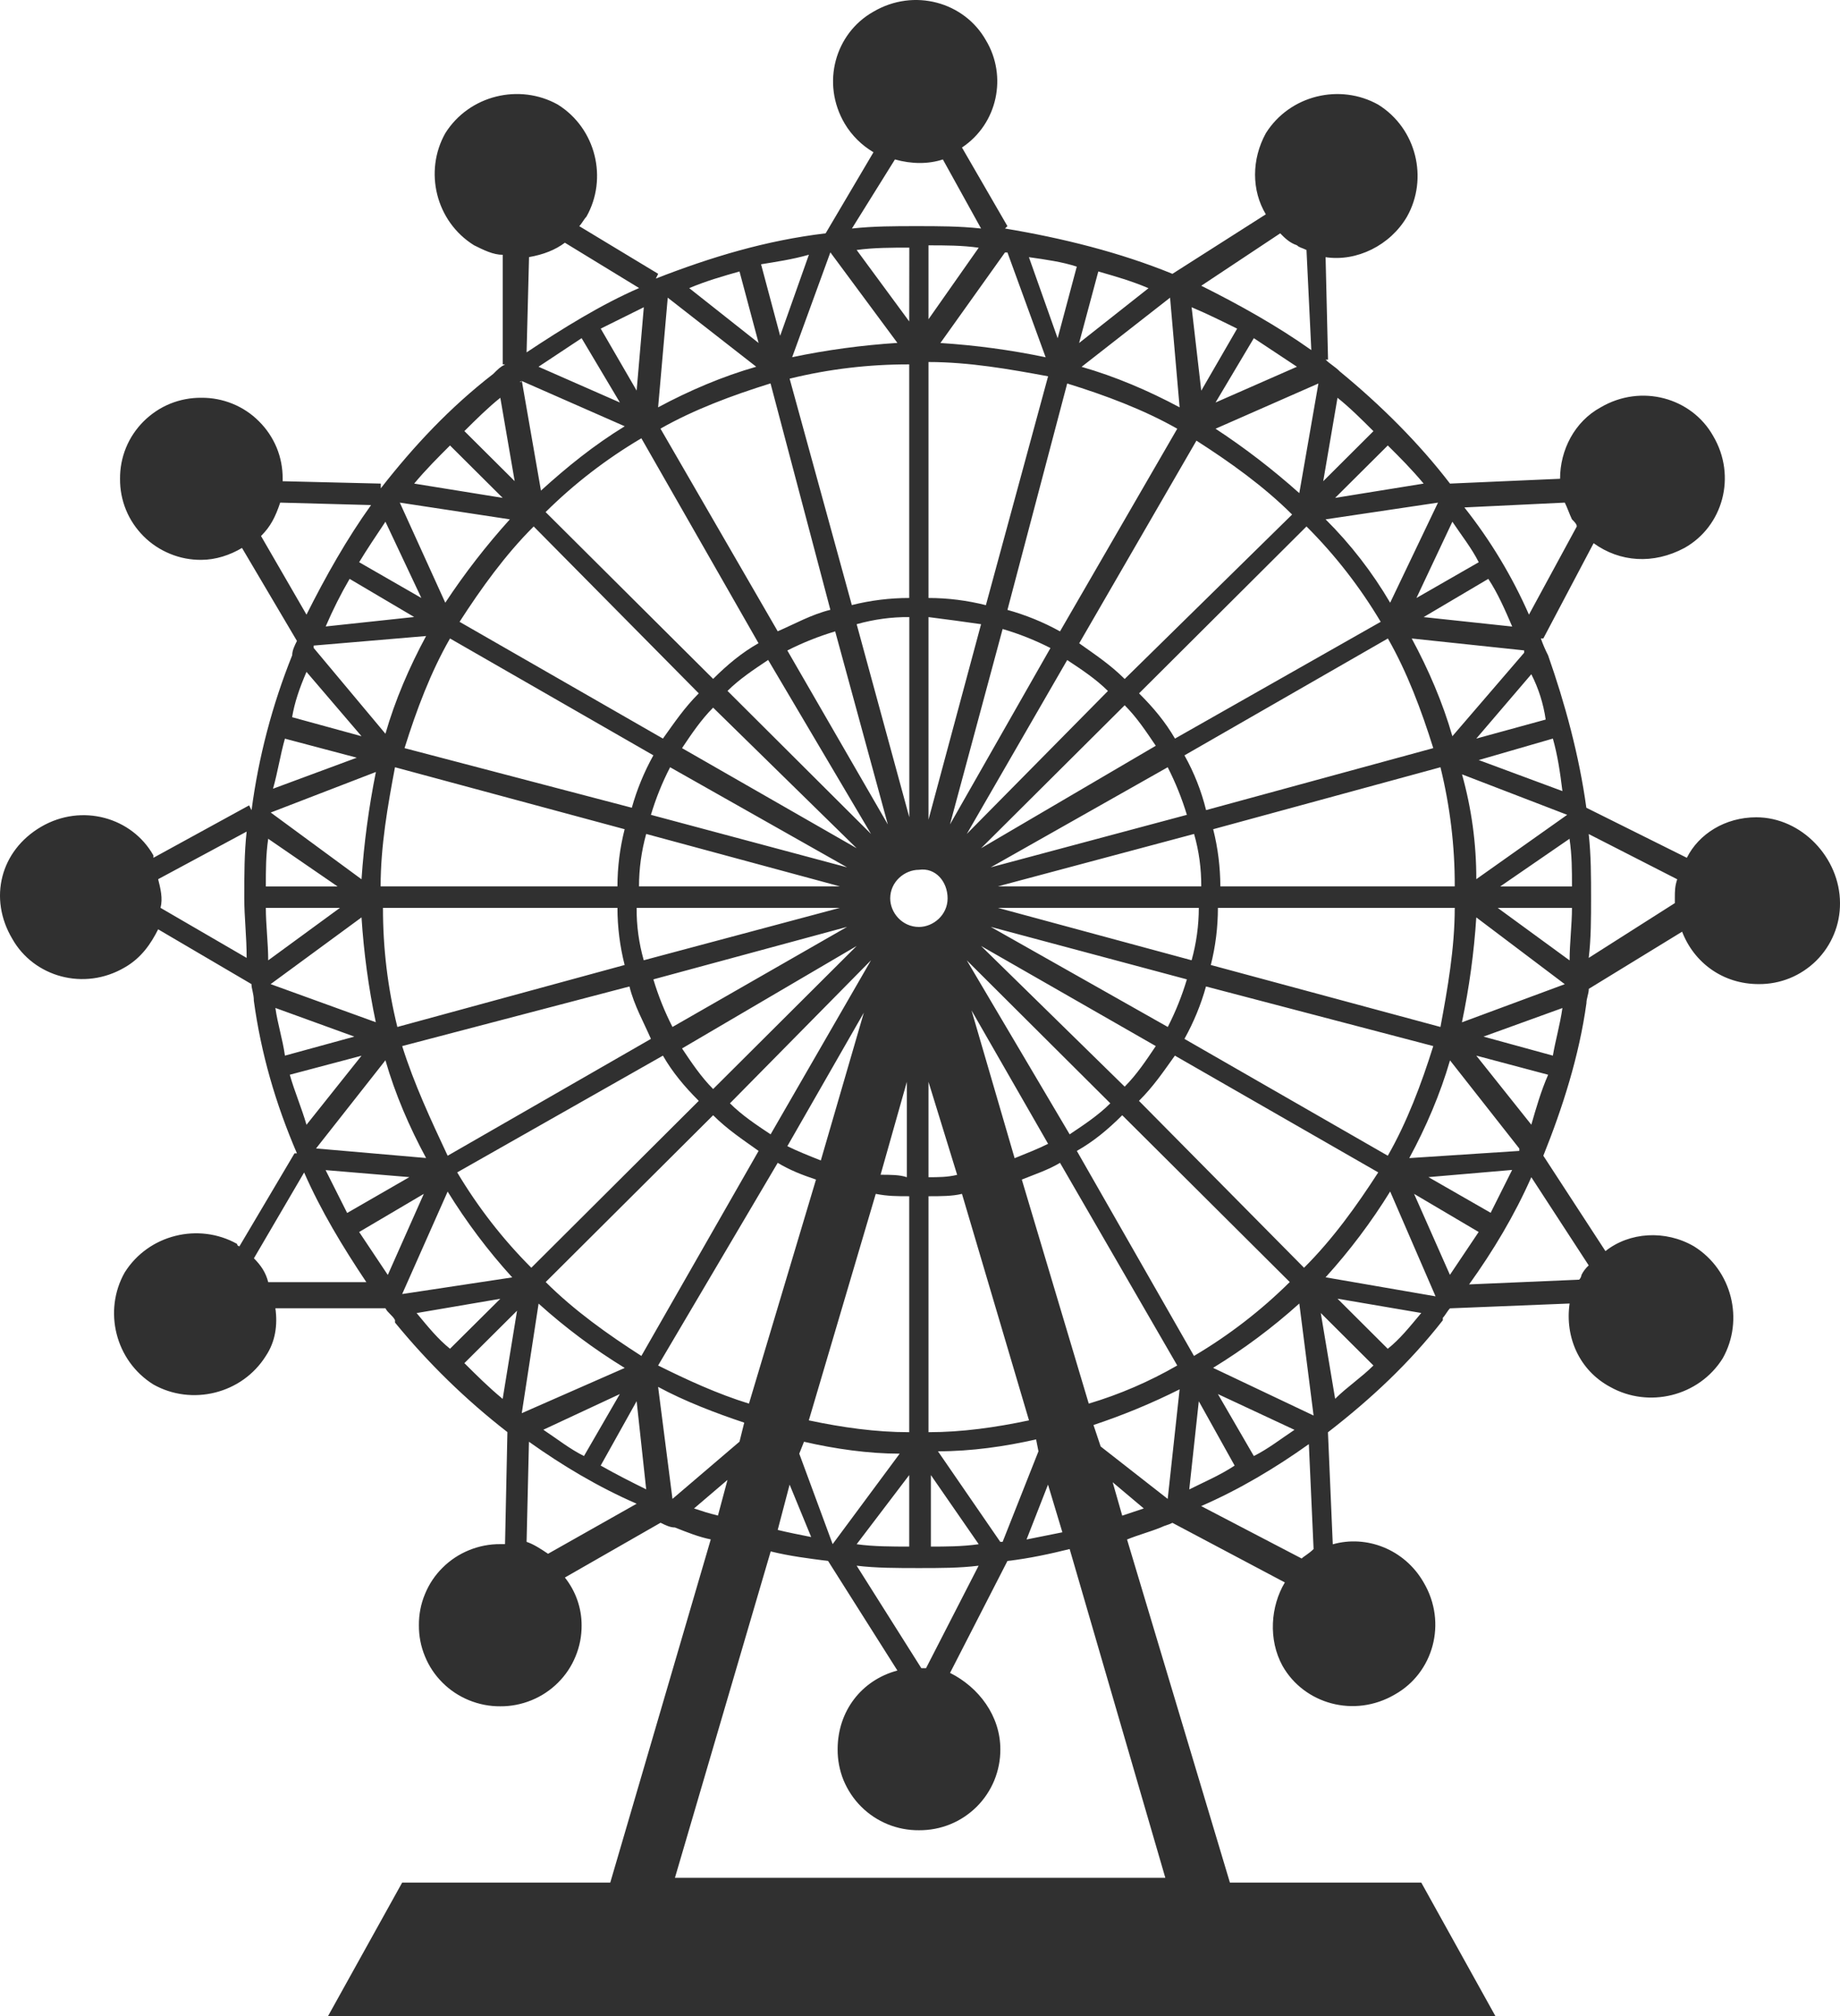 <svg width="21" height="23" viewBox="0 0 21 23" fill="none" xmlns="http://www.w3.org/2000/svg">
<path id="Vector" d="M20.044 9.324C19.689 9.324 19.388 9.514 19.252 9.786L18.105 9.215C18.023 8.617 17.859 8.018 17.668 7.475C17.636 7.413 17.609 7.35 17.586 7.284H17.614L18.188 6.197C18.488 6.414 18.87 6.441 19.225 6.251C19.662 6.006 19.825 5.435 19.552 4.973C19.307 4.538 18.733 4.375 18.269 4.647C17.969 4.81 17.805 5.136 17.805 5.462L16.549 5.517C16.194 5.054 15.757 4.62 15.293 4.239C15.239 4.184 15.184 4.157 15.129 4.103H15.157L15.129 2.934C15.484 2.988 15.867 2.799 16.058 2.472C16.303 2.037 16.167 1.466 15.73 1.194C15.293 0.949 14.72 1.085 14.447 1.52C14.283 1.819 14.283 2.173 14.447 2.445L13.381 3.124C12.781 2.879 12.125 2.716 11.47 2.607L11.498 2.58L10.979 1.683C11.388 1.411 11.498 0.867 11.252 0.459C11.006 0.024 10.433 -0.139 9.969 0.133C9.532 0.378 9.368 0.949 9.641 1.411C9.721 1.545 9.834 1.657 9.969 1.737L9.423 2.662C8.74 2.743 8.112 2.934 7.485 3.178L7.512 3.124L6.611 2.58C6.639 2.553 6.666 2.499 6.693 2.472C6.939 2.036 6.802 1.465 6.366 1.193C5.929 0.949 5.355 1.085 5.082 1.52C4.837 1.955 4.973 2.526 5.41 2.798C5.519 2.852 5.628 2.907 5.738 2.907V4.157H5.765C5.71 4.185 5.683 4.212 5.629 4.266C5.137 4.647 4.728 5.082 4.346 5.571V5.517L3.226 5.49V5.463C3.227 5.341 3.204 5.22 3.158 5.108C3.111 4.995 3.043 4.893 2.956 4.807C2.87 4.72 2.767 4.652 2.654 4.606C2.541 4.56 2.42 4.537 2.298 4.538C2.176 4.537 2.054 4.56 1.941 4.606C1.828 4.652 1.726 4.721 1.639 4.807C1.553 4.893 1.484 4.995 1.438 5.108C1.392 5.22 1.369 5.341 1.37 5.463C1.369 5.584 1.392 5.705 1.438 5.817C1.484 5.93 1.553 6.032 1.639 6.118C1.725 6.204 1.828 6.272 1.941 6.318C2.054 6.365 2.175 6.388 2.297 6.387C2.461 6.387 2.625 6.333 2.762 6.251L3.389 7.312C3.362 7.366 3.335 7.421 3.335 7.475C3.107 8.043 2.951 8.636 2.871 9.243L2.843 9.188L1.751 9.786V9.759C1.506 9.324 0.932 9.161 0.468 9.433C0.004 9.705 -0.134 10.249 0.14 10.71C0.385 11.145 0.959 11.309 1.423 11.037C1.614 10.928 1.723 10.765 1.805 10.602L2.87 11.227C2.87 11.281 2.897 11.336 2.897 11.417C2.979 12.016 3.143 12.586 3.389 13.158H3.361L2.733 14.218C2.73 14.218 2.726 14.217 2.723 14.216C2.72 14.215 2.717 14.213 2.714 14.21C2.711 14.208 2.709 14.205 2.708 14.201C2.707 14.198 2.706 14.194 2.706 14.191C2.269 13.946 1.696 14.082 1.423 14.517C1.177 14.952 1.314 15.523 1.751 15.795C2.187 16.04 2.761 15.904 3.034 15.469C3.143 15.306 3.17 15.116 3.143 14.925H4.399C4.426 14.979 4.481 15.007 4.508 15.06V15.088C4.887 15.551 5.318 15.971 5.791 16.338L5.764 17.616H5.71C5.587 17.615 5.466 17.639 5.353 17.685C5.24 17.731 5.137 17.799 5.051 17.885C4.964 17.971 4.896 18.073 4.85 18.186C4.803 18.299 4.78 18.419 4.781 18.541C4.78 18.663 4.803 18.783 4.85 18.896C4.896 19.009 4.964 19.111 5.051 19.197C5.137 19.283 5.24 19.351 5.353 19.397C5.466 19.443 5.587 19.467 5.71 19.466C5.832 19.467 5.953 19.443 6.066 19.397C6.179 19.351 6.282 19.283 6.368 19.197C6.455 19.111 6.523 19.009 6.569 18.896C6.616 18.783 6.639 18.663 6.638 18.541C6.638 18.343 6.57 18.152 6.447 17.997L7.539 17.372C7.593 17.399 7.648 17.426 7.703 17.426C7.839 17.48 7.976 17.535 8.112 17.562L6.965 21.477H4.59L3.744 23H17.067L16.221 21.477H14.037L12.863 17.563C12.999 17.508 13.109 17.481 13.245 17.427C13.3 17.4 13.327 17.4 13.381 17.373L14.664 18.053C14.501 18.325 14.473 18.705 14.637 19.004C14.883 19.439 15.456 19.603 15.92 19.331C16.357 19.086 16.521 18.515 16.248 18.053C16.029 17.672 15.593 17.509 15.211 17.618L15.156 16.34C15.648 15.959 16.085 15.551 16.467 15.062V15.034C16.494 15.007 16.521 14.953 16.549 14.926L17.914 14.871C17.859 15.252 18.023 15.633 18.378 15.823C18.815 16.068 19.388 15.932 19.661 15.497C19.907 15.062 19.77 14.491 19.334 14.219C19.006 14.028 18.596 14.056 18.323 14.273L17.614 13.185C17.833 12.641 18.024 12.043 18.106 11.445C18.106 11.39 18.133 11.336 18.133 11.281L19.198 10.629C19.334 10.982 19.662 11.227 20.072 11.227C20.194 11.228 20.315 11.205 20.428 11.159C20.541 11.113 20.644 11.044 20.73 10.959C20.817 10.872 20.885 10.77 20.931 10.658C20.978 10.545 21.001 10.424 21 10.302C20.999 9.786 20.562 9.324 20.044 9.324ZM2.815 10.928L1.832 10.357C1.86 10.248 1.832 10.139 1.805 10.03L2.815 9.487C2.788 9.732 2.788 9.976 2.788 10.249C2.788 10.466 2.815 10.683 2.815 10.928ZM17.886 9.296L16.849 10.03C16.85 9.626 16.795 9.224 16.686 8.834L17.887 9.296H17.886ZM16.084 13.212C16.276 12.858 16.439 12.477 16.549 12.097L17.34 13.103V13.13L16.084 13.212ZM17.258 13.347C17.177 13.51 17.095 13.673 17.013 13.836L16.303 13.429L17.258 13.347ZM3.607 13.102L4.399 12.096C4.508 12.477 4.672 12.858 4.863 13.211L3.607 13.102ZM4.672 13.429L3.962 13.838L3.716 13.349L4.672 13.429ZM4.863 7.256C4.672 7.61 4.508 7.99 4.399 8.371L3.58 7.392V7.365L4.863 7.256ZM3.717 7.147C3.797 6.961 3.888 6.779 3.99 6.604L4.727 7.039L3.717 7.147ZM11.197 9.677L12.836 8.046C12.972 8.181 13.081 8.345 13.191 8.508L11.197 9.677ZM13.327 8.753C13.416 8.927 13.489 9.109 13.546 9.296L11.307 9.895L13.327 8.753ZM11.034 9.514L12.18 7.53C12.344 7.638 12.508 7.747 12.645 7.883L11.034 9.514ZM10.842 9.406L11.443 7.176C11.632 7.231 11.814 7.304 11.989 7.393L10.842 9.406ZM10.924 13.403C10.815 13.43 10.706 13.43 10.597 13.43V12.342L10.924 13.403ZM10.979 13.62L11.744 16.204C11.362 16.285 10.979 16.339 10.597 16.339V13.647C10.733 13.647 10.87 13.647 10.979 13.62V13.62ZM11.088 11.527L11.962 13.049C11.853 13.104 11.716 13.158 11.58 13.213L11.088 11.527ZM11.034 10.956L12.672 12.587C12.536 12.723 12.371 12.832 12.208 12.941L11.034 10.956ZM11.197 10.792L13.191 11.934C13.081 12.098 12.972 12.261 12.836 12.397L11.197 10.792ZM11.307 10.574L13.546 11.173C13.49 11.36 13.417 11.542 13.328 11.716L11.307 10.574ZM11.389 10.357H13.682C13.682 10.559 13.654 10.76 13.6 10.955L11.389 10.357ZM11.389 10.112L13.628 9.514C13.684 9.708 13.711 9.91 13.71 10.112H11.389ZM13.519 8.617L15.84 7.284C16.058 7.665 16.222 8.1 16.358 8.535L13.765 9.242C13.711 9.023 13.628 8.813 13.518 8.617H13.519ZM13.41 8.426C13.3 8.236 13.164 8.073 13 7.91L14.911 6.006C15.238 6.332 15.522 6.698 15.758 7.094L13.41 8.426ZM12.836 7.746C12.672 7.583 12.508 7.475 12.317 7.339L13.655 5.027C14.037 5.272 14.42 5.544 14.747 5.87L12.836 7.746ZM12.098 7.203C11.909 7.098 11.707 7.016 11.498 6.958L12.18 4.375C12.617 4.51 13.054 4.674 13.436 4.891L12.098 7.203ZM11.252 6.904C11.038 6.85 10.818 6.822 10.597 6.822V4.13C11.061 4.13 11.525 4.212 11.962 4.293L11.252 6.904ZM11.197 7.121L10.597 9.351V7.04C10.815 7.067 11.006 7.094 11.197 7.121ZM10.815 10.249C10.815 10.439 10.651 10.575 10.488 10.575C10.296 10.575 10.16 10.412 10.16 10.249C10.16 10.059 10.324 9.923 10.488 9.923C10.678 9.895 10.815 10.058 10.815 10.249ZM11.17 17.617C10.979 17.644 10.788 17.644 10.624 17.644V16.828L11.17 17.617ZM10.133 9.406L8.986 7.421C9.161 7.332 9.344 7.259 9.532 7.203L10.133 9.406ZM9.777 7.121C9.973 7.066 10.175 7.038 10.378 7.04V9.324L9.777 7.121ZM9.941 9.514L8.303 7.882C8.439 7.747 8.603 7.638 8.767 7.529L9.941 9.514ZM9.777 9.677L7.784 8.535C7.893 8.372 8.003 8.209 8.139 8.073L9.777 9.677ZM9.668 9.895L7.429 9.296C7.485 9.109 7.558 8.927 7.648 8.753L9.668 9.895ZM9.586 10.112H7.293C7.293 9.91 7.321 9.709 7.375 9.514L9.586 10.112ZM9.586 10.357L7.347 10.955C7.292 10.761 7.264 10.559 7.266 10.357H9.586ZM9.668 10.574L7.675 11.716C7.586 11.542 7.513 11.36 7.457 11.173L9.668 10.574ZM9.777 10.792L8.139 12.424C8.003 12.288 7.893 12.124 7.784 11.961L9.777 10.792ZM9.941 10.955L8.795 12.941C8.631 12.832 8.467 12.723 8.331 12.587L9.941 10.955ZM9.859 11.553L9.368 13.239C9.232 13.185 9.095 13.13 8.986 13.076L9.859 11.553ZM9.995 13.62C10.131 13.647 10.241 13.647 10.377 13.647V16.339C9.995 16.339 9.613 16.285 9.231 16.204L9.995 13.62ZM10.05 13.402L10.35 12.342V13.43C10.269 13.402 10.16 13.402 10.051 13.402H10.05ZM10.377 3.667L9.777 2.852C9.969 2.825 10.187 2.825 10.378 2.825L10.377 3.667ZM10.377 6.822C10.156 6.822 9.936 6.849 9.722 6.903L9.012 4.32C9.459 4.21 9.917 4.156 10.377 4.157V6.822ZM9.477 6.957C9.258 7.011 9.067 7.12 8.876 7.202L7.538 4.89C7.92 4.673 8.357 4.51 8.794 4.374L9.477 6.957ZM8.657 7.338C8.466 7.446 8.303 7.582 8.139 7.745L6.227 5.842C6.555 5.517 6.922 5.235 7.32 5L8.657 7.338ZM7.975 7.91C7.812 8.073 7.702 8.236 7.566 8.426L5.245 7.094C5.491 6.713 5.764 6.332 6.091 6.006L7.975 7.91ZM7.457 8.617C7.352 8.806 7.269 9.007 7.211 9.215L4.617 8.535C4.753 8.1 4.917 7.665 5.136 7.284L7.457 8.617ZM7.129 9.46C7.075 9.673 7.047 9.892 7.047 10.112H4.344C4.344 9.65 4.426 9.188 4.508 8.753L7.129 9.46ZM7.047 10.357C7.047 10.577 7.075 10.796 7.129 11.009L4.535 11.716C4.425 11.272 4.37 10.815 4.371 10.357H7.047ZM4.59 11.934L7.184 11.254C7.238 11.472 7.347 11.662 7.429 11.852L5.109 13.185C4.918 12.777 4.727 12.369 4.59 11.934H4.59ZM7.566 12.043C7.675 12.233 7.812 12.396 7.975 12.559L6.064 14.463C5.738 14.137 5.454 13.771 5.218 13.375L7.566 12.043ZM8.139 12.723C8.303 12.886 8.467 12.994 8.658 13.13L7.32 15.469C6.938 15.224 6.555 14.952 6.228 14.626L8.139 12.723ZM8.876 13.266C9.012 13.348 9.149 13.402 9.313 13.457L8.548 16.013C8.193 15.904 7.838 15.741 7.511 15.578L8.876 13.266ZM9.012 16.937L9.258 17.535C9.122 17.508 8.985 17.481 8.876 17.454L9.012 16.937ZM9.122 16.584L9.176 16.448C9.531 16.53 9.913 16.584 10.268 16.584L9.503 17.616L9.122 16.584ZM10.377 16.828V17.644C10.186 17.644 9.968 17.644 9.777 17.617L10.377 16.828ZM10.487 17.889C10.732 17.889 10.951 17.889 11.169 17.862L10.569 19.031H10.515L9.777 17.862C9.996 17.889 10.242 17.889 10.488 17.889H10.487ZM10.705 16.557C11.087 16.557 11.47 16.502 11.825 16.421L11.852 16.557L11.443 17.59H11.416L10.705 16.557ZM11.961 16.937L12.125 17.481L11.716 17.563L11.961 16.937ZM11.662 13.457C11.797 13.402 11.962 13.348 12.098 13.266L13.436 15.578C13.118 15.761 12.779 15.908 12.426 16.013L11.662 13.457ZM12.29 13.13C12.481 13.022 12.645 12.886 12.808 12.723L14.72 14.626C14.392 14.951 14.025 15.234 13.627 15.469L12.29 13.13ZM12.999 12.559C13.163 12.396 13.273 12.233 13.409 12.043L15.73 13.375C15.484 13.756 15.211 14.137 14.883 14.463L12.999 12.559ZM13.518 11.852C13.623 11.663 13.706 11.463 13.764 11.254L16.358 11.934C16.222 12.369 16.057 12.804 15.839 13.185L13.518 11.852ZM13.819 11.009C13.873 10.796 13.9 10.577 13.9 10.357H16.603C16.603 10.819 16.521 11.281 16.44 11.716L13.819 11.009ZM13.928 10.112C13.927 9.892 13.9 9.673 13.846 9.46L16.44 8.753C16.549 9.197 16.605 9.654 16.603 10.112H13.928ZM16.576 8.399C16.467 8.018 16.303 7.637 16.112 7.284L17.395 7.42V7.447L16.576 8.399ZM16.248 7.04L16.986 6.604C17.095 6.768 17.177 6.958 17.259 7.148L16.248 7.04ZM17.723 8.426C17.777 8.617 17.805 8.807 17.832 9.025L16.877 8.671L17.723 8.426ZM17.641 8.209L16.849 8.426L17.477 7.692C17.56 7.854 17.615 8.029 17.641 8.209ZM17.859 5.734C17.887 5.789 17.914 5.87 17.941 5.925C17.968 5.952 17.996 5.979 17.996 6.006L17.45 7.012C17.258 6.575 17.01 6.164 16.713 5.789L17.859 5.734ZM16.576 5.952C16.685 6.115 16.794 6.251 16.877 6.414L16.166 6.822L16.576 5.952ZM16.412 5.734L15.866 6.876C15.662 6.529 15.415 6.209 15.129 5.925L16.412 5.734ZM16.248 5.517L15.238 5.68L15.839 5.082C15.976 5.218 16.112 5.354 16.248 5.517ZM15.265 4.538C15.402 4.647 15.539 4.783 15.675 4.919L15.102 5.49L15.265 4.538ZM15.047 4.375L14.829 5.626C14.529 5.358 14.21 5.112 13.873 4.891L15.047 4.375ZM13.873 4.592L14.31 3.858L14.802 4.184L13.873 4.592ZM14.611 2.662C14.665 2.717 14.72 2.771 14.802 2.798C14.829 2.825 14.856 2.825 14.911 2.852L14.966 3.994C14.583 3.722 14.146 3.477 13.71 3.26L14.611 2.662ZM14.119 3.75L13.71 4.457L13.6 3.505C13.791 3.586 13.955 3.668 14.119 3.749L14.119 3.75ZM13.354 3.396L13.463 4.647C13.108 4.457 12.726 4.294 12.344 4.185L13.354 3.396ZM12.535 3.097C12.726 3.152 12.917 3.206 13.108 3.288L12.316 3.913L12.535 3.097ZM12.289 3.043L12.071 3.859L11.743 2.934C11.935 2.961 12.126 2.988 12.29 3.042L12.289 3.043ZM11.498 2.88L11.934 4.076C11.538 3.993 11.137 3.939 10.733 3.913L11.47 2.88L11.498 2.88ZM10.597 3.642V2.799C10.788 2.799 10.979 2.799 11.17 2.826L10.597 3.642ZM10.214 1.819C10.406 1.873 10.597 1.873 10.761 1.819L11.197 2.607C10.952 2.58 10.706 2.58 10.46 2.58C10.214 2.58 9.969 2.58 9.723 2.607L10.214 1.819ZM9.477 2.879L10.242 3.912C9.839 3.938 9.437 3.992 9.041 4.075L9.477 2.879ZM9.232 2.906L8.904 3.831L8.686 3.015C8.849 2.988 9.04 2.961 9.232 2.906ZM8.44 3.097L8.658 3.913L7.866 3.287C8.058 3.206 8.249 3.151 8.44 3.097ZM7.621 3.396L8.631 4.184C8.249 4.293 7.866 4.456 7.511 4.647L7.621 3.396ZM7.266 4.456L6.856 3.749L7.348 3.505L7.266 4.456ZM7.075 4.592L6.146 4.184C6.31 4.075 6.474 3.966 6.638 3.858L7.075 4.592ZM6.038 2.933C6.201 2.905 6.338 2.851 6.447 2.769L7.294 3.286C6.857 3.476 6.42 3.748 6.01 4.02L6.038 2.933ZM5.956 4.347L7.13 4.863C6.775 5.081 6.474 5.325 6.174 5.597L5.956 4.347C5.928 4.375 5.928 4.348 5.955 4.348L5.956 4.347ZM5.71 4.537L5.874 5.489L5.3 4.918C5.436 4.783 5.573 4.647 5.71 4.538L5.71 4.537ZM5.136 5.082L5.737 5.68L4.727 5.517C4.863 5.354 5 5.218 5.136 5.082ZM4.563 5.734L5.819 5.925C5.55 6.223 5.303 6.541 5.082 6.876L4.563 5.734ZM4.399 5.952L4.809 6.822L4.099 6.414C4.181 6.278 4.29 6.115 4.399 5.952H4.399ZM2.979 6.115C3.089 6.006 3.143 5.897 3.198 5.734L4.235 5.762C3.962 6.142 3.716 6.577 3.498 7.012L2.979 6.115ZM3.498 7.665L4.126 8.399L3.334 8.182C3.361 8.018 3.416 7.855 3.498 7.665H3.498ZM3.252 8.427L4.072 8.644L3.116 8.998C3.17 8.807 3.198 8.617 3.252 8.426L3.252 8.427ZM3.089 9.27L4.29 8.807C4.209 9.211 4.154 9.62 4.126 10.031L3.089 9.269L3.089 9.27ZM3.061 9.569L3.853 10.113H3.034C3.034 9.922 3.034 9.759 3.061 9.568L3.061 9.569ZM3.034 10.357H3.88L3.061 10.956C3.061 10.765 3.034 10.547 3.034 10.357L3.034 10.357ZM3.089 11.227L4.126 10.466C4.152 10.868 4.206 11.268 4.289 11.662L3.088 11.227L3.089 11.227ZM3.143 11.499L4.044 11.826L3.252 12.043C3.225 11.852 3.17 11.689 3.143 11.499L3.143 11.499ZM3.307 12.261L4.126 12.044L3.498 12.832C3.443 12.641 3.361 12.451 3.307 12.26L3.307 12.261ZM3.061 14.627C3.034 14.518 2.979 14.437 2.898 14.355L3.471 13.376C3.662 13.811 3.908 14.219 4.181 14.627H3.061ZM4.426 14.545L4.099 14.055L4.837 13.62L4.426 14.545ZM4.59 14.763L5.109 13.594C5.324 13.942 5.57 14.27 5.846 14.573L4.59 14.763ZM4.754 14.98L5.71 14.817L5.136 15.387C5 15.278 4.89 15.143 4.754 14.979L4.754 14.98ZM5.737 15.959C5.573 15.824 5.437 15.687 5.3 15.551L5.901 14.953L5.737 15.959ZM5.955 16.122L6.147 14.872C6.451 15.146 6.78 15.392 7.13 15.606L5.955 16.122ZM7.074 15.904L6.665 16.611C6.501 16.529 6.365 16.42 6.201 16.311L7.074 15.904ZM6.255 17.726C6.173 17.671 6.091 17.617 6.01 17.59L6.037 16.448C6.419 16.72 6.829 16.965 7.266 17.155L6.255 17.726ZM6.856 16.719L7.266 15.985L7.375 16.991C7.211 16.91 7.047 16.828 6.856 16.72L6.856 16.719ZM7.675 17.1L7.511 15.822C7.812 15.985 8.167 16.121 8.494 16.23L8.44 16.447L7.675 17.1ZM7.921 17.209L8.303 16.883L8.194 17.29C8.085 17.264 8.003 17.236 7.921 17.209L7.921 17.209ZM13.3 21.423H7.703L8.796 17.699C9.014 17.753 9.232 17.78 9.451 17.808L10.242 19.058C9.833 19.167 9.56 19.521 9.56 19.956C9.559 20.077 9.582 20.198 9.628 20.311C9.675 20.423 9.743 20.526 9.83 20.612C9.916 20.698 10.019 20.766 10.132 20.812C10.245 20.858 10.366 20.881 10.488 20.88C10.61 20.881 10.732 20.858 10.845 20.812C10.958 20.766 11.06 20.698 11.147 20.612C11.233 20.526 11.302 20.423 11.348 20.311C11.394 20.198 11.418 20.077 11.417 19.956C11.417 19.575 11.171 19.249 10.843 19.085L11.498 17.808C11.744 17.78 11.99 17.726 12.208 17.672L13.3 21.423ZM12.808 17.291L12.699 16.91L13.054 17.209L12.808 17.291ZM13.327 17.1L12.562 16.502L12.48 16.257C12.817 16.145 13.146 16.009 13.463 15.85L13.327 17.1ZM13.682 15.986L14.091 16.72C13.928 16.828 13.737 16.91 13.573 16.992L13.682 15.986ZM13.9 15.904L14.774 16.312C14.61 16.421 14.474 16.529 14.31 16.611L13.9 15.904ZM14.856 17.78L13.709 17.182C14.146 16.992 14.556 16.747 14.938 16.475L14.992 17.672C14.938 17.726 14.883 17.753 14.856 17.78ZM14.992 16.149L13.845 15.605C14.195 15.391 14.525 15.145 14.829 14.871L14.992 16.149L14.992 16.149ZM15.238 15.958L15.074 14.979L15.675 15.578C15.539 15.714 15.375 15.822 15.238 15.958H15.238ZM15.838 15.387L15.265 14.816L16.221 14.979C16.084 15.143 15.976 15.278 15.839 15.387H15.838ZM16.384 14.789L15.129 14.572C15.404 14.269 15.651 13.941 15.866 13.593L16.384 14.789ZM16.548 14.544L16.139 13.62L16.876 14.055L16.548 14.544ZM18.132 14.436C18.098 14.467 18.07 14.504 18.05 14.544C18.047 14.565 18.038 14.584 18.023 14.599L16.767 14.653C17.04 14.273 17.285 13.865 17.477 13.43L18.132 14.436ZM17.477 12.831L16.849 12.043L17.669 12.261C17.586 12.451 17.532 12.641 17.477 12.831H17.477ZM17.723 12.043L16.931 11.826L17.832 11.5C17.805 11.689 17.75 11.88 17.723 12.043ZM17.859 11.228L16.685 11.663C16.768 11.268 16.823 10.868 16.849 10.466L17.859 11.228V11.228ZM17.913 10.956L17.094 10.358H17.941C17.941 10.547 17.914 10.765 17.914 10.955L17.913 10.956ZM17.122 10.113L17.913 9.569C17.941 9.759 17.941 9.923 17.941 10.113H17.122ZM19.115 10.303L18.132 10.928C18.159 10.711 18.159 10.466 18.159 10.249C18.159 10.004 18.159 9.759 18.132 9.515L19.142 10.031C19.115 10.113 19.115 10.167 19.115 10.249V10.303Z" fill="#303030"/>
</svg>
